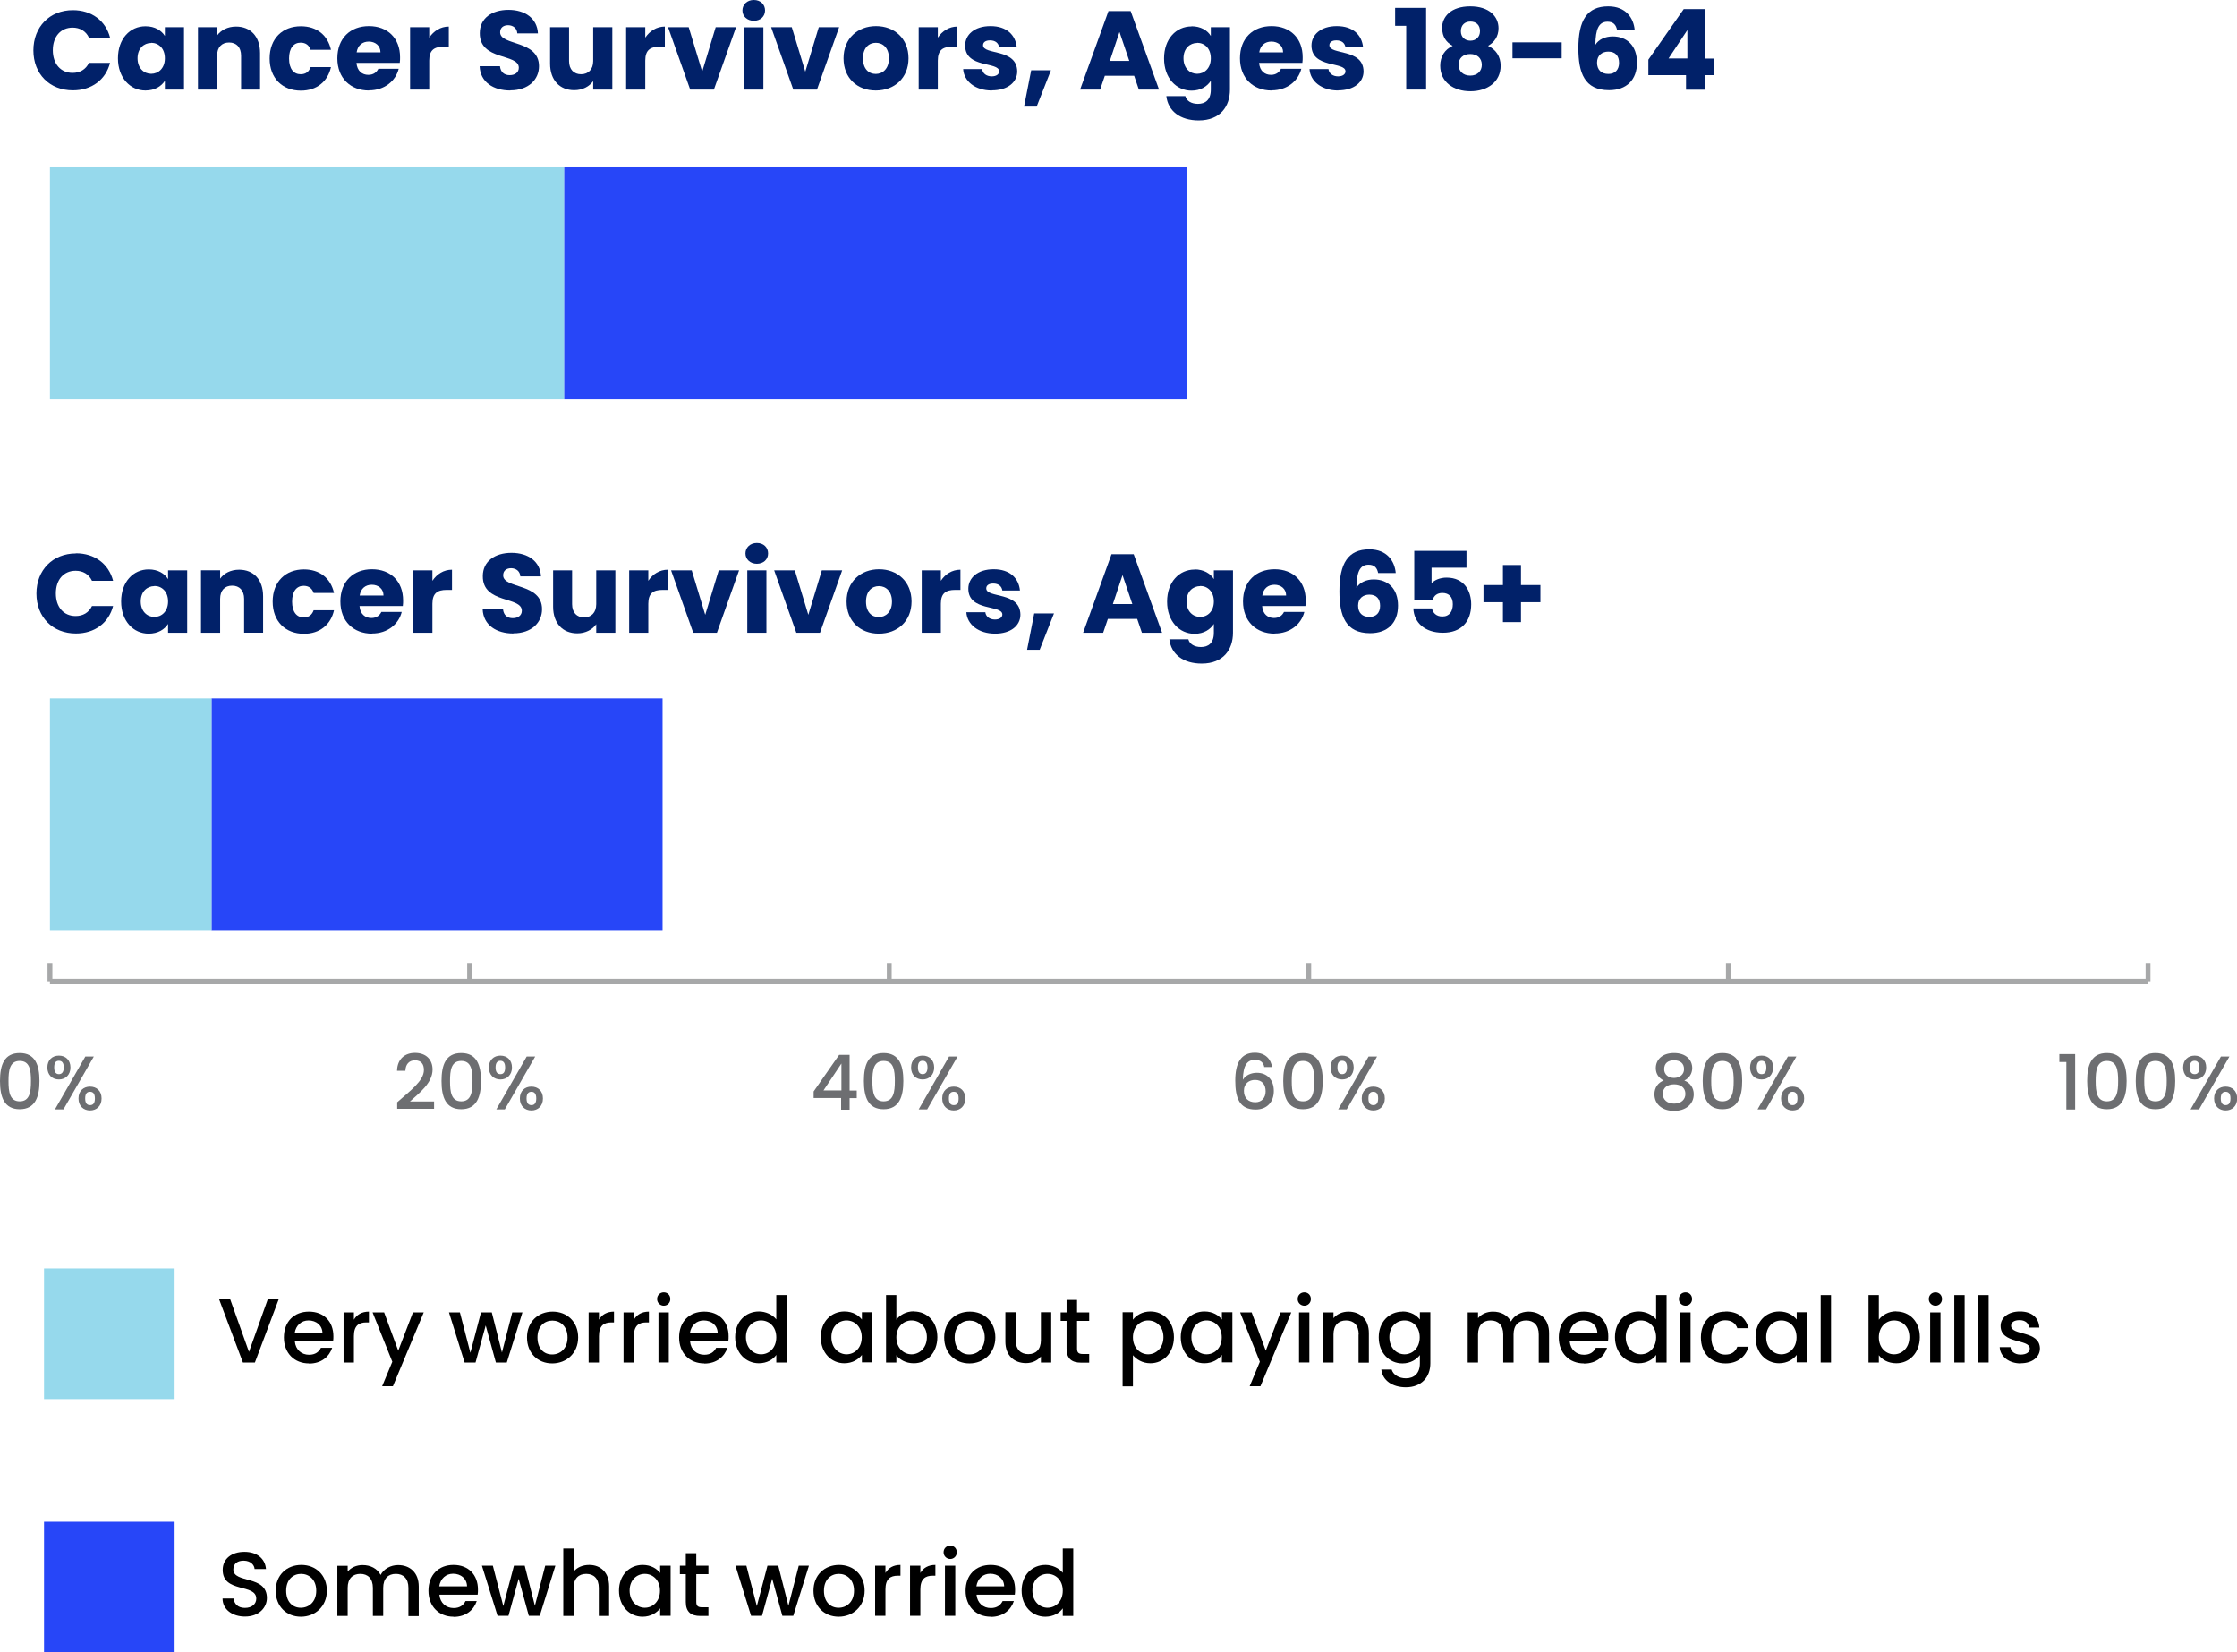 <?xml version="1.0" encoding="UTF-8"?>
<svg id="Layer_2" data-name="Layer 2" xmlns="http://www.w3.org/2000/svg" viewBox="0 0 147.34 108.82">
  <defs>
    <style>
      .cls-1 {
        fill: #012169;
      }

      .cls-2 {
        fill: #96d9ec;
      }

      .cls-3 {
        fill: #6d6e71;
      }

      .cls-4 {
        fill: #2746f8;
      }

      .cls-5 {
        fill: none;
        stroke: #a7a8a9;
        stroke-miterlimit: 10;
        stroke-width: .32px;
      }
    </style>
  </defs>
  <g id="Layer_1-2" data-name="Layer 1">
    <g>
      <path class="cls-1" d="M4.8,.67c1.23,0,2.16,.69,2.45,1.81h-1.39c-.21-.44-.6-.66-1.08-.66-.77,0-1.3,.58-1.3,1.49s.53,1.49,1.3,1.49c.48,0,.87-.22,1.08-.66h1.39c-.29,1.12-1.22,1.81-2.45,1.81-1.53,0-2.6-1.08-2.6-2.63S3.27,.67,4.8,.67Z"/>
      <path class="cls-1" d="M9.59,1.73c.61,0,1.05,.28,1.27,.64v-.58h1.26V5.9h-1.26v-.58c-.23,.36-.66,.64-1.28,.64-1,0-1.81-.83-1.81-2.12s.8-2.11,1.81-2.11Zm.37,1.1c-.47,0-.9,.35-.9,1.01s.43,1.02,.9,1.02,.9-.36,.9-1.02-.42-1.02-.9-1.02Z"/>
      <path class="cls-1" d="M15.88,3.67c0-.56-.31-.87-.79-.87s-.79,.31-.79,.87v2.23h-1.26V1.79h1.26v.55c.25-.35,.69-.59,1.25-.59,.95,0,1.58,.65,1.58,1.75v2.4h-1.25V3.67Z"/>
      <path class="cls-1" d="M19.82,1.73c1.03,0,1.76,.57,1.98,1.55h-1.34c-.1-.29-.31-.47-.66-.47-.45,0-.76,.35-.76,1.04s.31,1.04,.76,1.04c.35,0,.55-.17,.66-.47h1.34c-.21,.95-.94,1.55-1.98,1.55-1.21,0-2.06-.81-2.06-2.12s.85-2.12,2.06-2.12Z"/>
      <path class="cls-1" d="M24.3,5.96c-1.21,0-2.08-.81-2.08-2.12s.85-2.12,2.08-2.12,2.05,.8,2.05,2.05c0,.12,0,.24-.02,.37h-2.85c.04,.54,.38,.79,.78,.79,.35,0,.55-.18,.66-.4h1.34c-.2,.8-.93,1.42-1.95,1.42Zm-.82-2.51h1.58c0-.45-.35-.71-.77-.71s-.73,.25-.8,.71Z"/>
      <path class="cls-1" d="M28.27,5.9h-1.26V1.79h1.26v.69c.29-.43,.74-.73,1.29-.73v1.33h-.35c-.6,0-.94,.21-.94,.91v1.91Z"/>
      <path class="cls-1" d="M33.61,5.96c-1.11,0-1.98-.55-2.02-1.6h1.34c.04,.4,.29,.59,.64,.59s.6-.18,.6-.49c0-.96-2.59-.44-2.57-2.28,0-.98,.8-1.53,1.89-1.53s1.89,.56,1.94,1.55h-1.36c-.02-.33-.26-.53-.6-.54-.3,0-.53,.15-.53,.47,0,.9,2.56,.49,2.56,2.23,0,.87-.68,1.59-1.89,1.59Z"/>
      <path class="cls-1" d="M40.33,5.9h-1.26v-.56c-.25,.35-.69,.6-1.25,.6-.95,0-1.59-.66-1.59-1.75V1.79h1.25v2.23c0,.56,.32,.87,.79,.87s.8-.31,.8-.87V1.79h1.26V5.9Z"/>
      <path class="cls-1" d="M42.5,5.9h-1.26V1.79h1.26v.69c.29-.43,.74-.73,1.29-.73v1.33h-.35c-.6,0-.94,.21-.94,.91v1.91Z"/>
      <path class="cls-1" d="M45.36,1.79l.89,2.93,.89-2.93h1.34l-1.46,4.11h-1.56l-1.46-4.11h1.35Z"/>
      <path class="cls-1" d="M48.9,.69c0-.38,.3-.69,.75-.69s.74,.3,.74,.69-.3,.68-.74,.68-.75-.3-.75-.68Zm.12,1.11h1.26V5.9h-1.26V1.79Z"/>
      <path class="cls-1" d="M52.15,1.79l.89,2.93,.89-2.93h1.34l-1.46,4.11h-1.56l-1.46-4.11h1.35Z"/>
      <path class="cls-1" d="M57.68,5.96c-1.21,0-2.12-.81-2.12-2.12s.94-2.12,2.14-2.12,2.14,.81,2.14,2.12-.94,2.12-2.15,2.12Zm0-1.09c.45,0,.87-.33,.87-1.03s-.41-1.02-.86-1.02-.85,.32-.85,1.02,.38,1.03,.84,1.03Z"/>
      <path class="cls-1" d="M61.77,5.9h-1.26V1.79h1.26v.69c.29-.43,.74-.73,1.29-.73v1.33h-.35c-.6,0-.94,.21-.94,.91v1.91Z"/>
      <path class="cls-1" d="M65.33,5.96c-1.1,0-1.84-.61-1.89-1.41h1.25c.03,.29,.29,.48,.63,.48,.32,0,.49-.15,.49-.33,0-.66-2.24-.18-2.24-1.7,0-.7,.6-1.28,1.67-1.28s1.65,.59,1.73,1.4h-1.16c-.04-.28-.25-.46-.6-.46-.29,0-.46,.12-.46,.32,0,.66,2.23,.19,2.25,1.72,0,.72-.63,1.25-1.67,1.25Z"/>
      <path class="cls-1" d="M67.93,4.63h1.29l-.94,2.39h-.83l.47-2.39Z"/>
      <path class="cls-1" d="M74.7,4.99h-1.93l-.31,.91h-1.32l1.87-5.17h1.46l1.87,5.17h-1.33l-.31-.91Zm-.97-2.87l-.63,1.89h1.28l-.64-1.89Z"/>
      <path class="cls-1" d="M78.48,1.73c.6,0,1.05,.27,1.27,.64v-.58h1.26V5.9c0,1.1-.63,2.03-2.06,2.03-1.22,0-2.02-.62-2.13-1.6h1.25c.08,.31,.39,.51,.83,.51,.48,0,.85-.25,.85-.94v-.58c-.23,.36-.66,.65-1.27,.65-1.01,0-1.81-.83-1.81-2.12s.8-2.11,1.81-2.11Zm.37,1.1c-.47,0-.9,.35-.9,1.01s.43,1.02,.9,1.02,.9-.36,.9-1.02-.42-1.02-.9-1.02Z"/>
      <path class="cls-1" d="M83.75,5.96c-1.21,0-2.08-.81-2.08-2.12s.85-2.12,2.08-2.12,2.05,.8,2.05,2.05c0,.12,0,.24-.02,.37h-2.85c.04,.54,.38,.79,.78,.79,.35,0,.55-.18,.66-.4h1.34c-.2,.8-.93,1.42-1.95,1.42Zm-.82-2.51h1.58c0-.45-.35-.71-.77-.71s-.73,.25-.8,.71Z"/>
      <path class="cls-1" d="M88.14,5.96c-1.1,0-1.84-.61-1.89-1.41h1.25c.03,.29,.29,.48,.63,.48,.32,0,.49-.15,.49-.33,0-.66-2.24-.18-2.24-1.7,0-.7,.6-1.28,1.67-1.28s1.65,.59,1.73,1.4h-1.16c-.04-.28-.25-.46-.6-.46-.29,0-.46,.12-.46,.32,0,.66,2.23,.19,2.25,1.72,0,.72-.63,1.25-1.67,1.25Z"/>
      <path class="cls-1" d="M92.62,1.7h-.73V.52h2.04V5.9h-1.31V1.7Z"/>
      <path class="cls-1" d="M94.98,1.86c0-.77,.6-1.44,1.86-1.44s1.86,.68,1.86,1.44c0,.55-.29,.94-.69,1.16,.52,.25,.83,.7,.83,1.31,0,1.08-.89,1.68-1.99,1.68s-1.99-.6-1.99-1.68c0-.61,.3-1.07,.82-1.31-.41-.22-.69-.59-.69-1.16Zm1.09,2.41c0,.41,.29,.71,.77,.71s.76-.31,.76-.71c0-.44-.31-.71-.76-.71s-.77,.25-.77,.71Zm1.41-2.22c0-.41-.26-.63-.63-.63s-.63,.23-.63,.64c0,.39,.27,.62,.63,.62s.63-.24,.63-.63Z"/>
      <path class="cls-1" d="M99.62,2.79h3.24v1.05h-3.24v-1.05Z"/>
      <path class="cls-1" d="M106.51,1.98c-.07-.35-.25-.55-.63-.55-.57,0-.79,.48-.8,1.52,.21-.35,.65-.55,1.14-.55,.94,0,1.6,.61,1.6,1.73s-.68,1.81-1.84,1.81c-1.62,0-2.02-1.15-2.02-2.76,0-1.84,.57-2.76,1.97-2.76,1.16,0,1.67,.77,1.74,1.56h-1.17Zm-1.32,2.14c0,.47,.27,.75,.75,.75,.43,0,.7-.27,.7-.73s-.24-.74-.71-.74c-.4,0-.74,.24-.74,.72Z"/>
      <path class="cls-1" d="M111.05,4.95h-2.48v-1.02l2.33-3.33h1.41V3.86h.6v1.09h-.6v.96h-1.26v-.96Zm.09-1.09V1.98l-1.24,1.87h1.24Z"/>
    </g>
    <g>
      <path class="cls-1" d="M5,36.44c1.23,0,2.16,.69,2.45,1.81h-1.39c-.21-.44-.6-.66-1.08-.66-.77,0-1.3,.57-1.3,1.49s.53,1.49,1.3,1.49c.48,0,.87-.22,1.08-.66h1.39c-.29,1.12-1.22,1.81-2.45,1.81-1.53,0-2.6-1.08-2.6-2.63s1.08-2.64,2.6-2.64Z"/>
      <path class="cls-1" d="M9.8,37.5c.61,0,1.05,.28,1.27,.64v-.58h1.26v4.11h-1.26v-.58c-.23,.36-.66,.64-1.28,.64-1,0-1.81-.83-1.81-2.12s.8-2.11,1.81-2.11Zm.37,1.1c-.47,0-.9,.35-.9,1.01s.43,1.02,.9,1.02,.9-.36,.9-1.02-.42-1.02-.9-1.02Z"/>
      <path class="cls-1" d="M16.08,39.44c0-.56-.31-.87-.79-.87s-.79,.31-.79,.87v2.23h-1.26v-4.11h1.26v.55c.25-.35,.69-.59,1.25-.59,.95,0,1.58,.65,1.58,1.75v2.4h-1.25v-2.23Z"/>
      <path class="cls-1" d="M20.02,37.5c1.03,0,1.76,.57,1.98,1.55h-1.34c-.1-.29-.31-.47-.66-.47-.45,0-.76,.35-.76,1.04s.31,1.04,.76,1.04c.35,0,.55-.17,.66-.47h1.34c-.21,.95-.94,1.55-1.98,1.55-1.21,0-2.06-.81-2.06-2.12s.85-2.12,2.06-2.12Z"/>
      <path class="cls-1" d="M24.5,41.73c-1.21,0-2.08-.81-2.08-2.12s.85-2.12,2.08-2.12,2.05,.8,2.05,2.05c0,.12,0,.24-.02,.37h-2.85c.04,.54,.38,.79,.78,.79,.35,0,.55-.18,.66-.4h1.34c-.2,.8-.93,1.42-1.95,1.42Zm-.82-2.51h1.58c0-.45-.35-.71-.77-.71s-.73,.25-.8,.71Z"/>
      <path class="cls-1" d="M28.48,41.67h-1.26v-4.11h1.26v.69c.29-.44,.74-.73,1.29-.73v1.33h-.35c-.6,0-.94,.21-.94,.91v1.91Z"/>
      <path class="cls-1" d="M33.81,41.72c-1.11,0-1.98-.55-2.02-1.6h1.34c.04,.4,.29,.59,.64,.59s.6-.18,.6-.49c0-.96-2.59-.44-2.57-2.28,0-.98,.8-1.53,1.89-1.53s1.89,.56,1.94,1.55h-1.36c-.02-.33-.26-.53-.6-.54-.3,0-.53,.15-.53,.47,0,.9,2.56,.49,2.56,2.23,0,.87-.68,1.59-1.89,1.59Z"/>
      <path class="cls-1" d="M40.53,41.67h-1.26v-.56c-.25,.35-.69,.6-1.25,.6-.95,0-1.59-.66-1.59-1.75v-2.4h1.25v2.23c0,.56,.32,.87,.79,.87s.8-.31,.8-.87v-2.23h1.26v4.11Z"/>
      <path class="cls-1" d="M42.7,41.67h-1.26v-4.11h1.26v.69c.29-.44,.74-.73,1.29-.73v1.33h-.35c-.6,0-.94,.21-.94,.91v1.91Z"/>
      <path class="cls-1" d="M45.56,37.56l.89,2.93,.89-2.93h1.34l-1.46,4.11h-1.56l-1.46-4.11h1.35Z"/>
      <path class="cls-1" d="M49.1,36.45c0-.38,.3-.69,.75-.69s.74,.3,.74,.69-.3,.68-.74,.68-.75-.3-.75-.68Zm.12,1.11h1.26v4.11h-1.26v-4.11Z"/>
      <path class="cls-1" d="M52.35,37.56l.89,2.93,.89-2.93h1.34l-1.46,4.11h-1.56l-1.46-4.11h1.35Z"/>
      <path class="cls-1" d="M57.88,41.73c-1.21,0-2.12-.81-2.12-2.12s.94-2.12,2.14-2.12,2.14,.81,2.14,2.12-.94,2.12-2.15,2.12Zm0-1.09c.45,0,.87-.33,.87-1.02s-.41-1.02-.86-1.02-.85,.32-.85,1.02,.38,1.02,.84,1.02Z"/>
      <path class="cls-1" d="M61.97,41.67h-1.26v-4.11h1.26v.69c.29-.44,.74-.73,1.29-.73v1.33h-.35c-.6,0-.94,.21-.94,.91v1.91Z"/>
      <path class="cls-1" d="M65.54,41.73c-1.1,0-1.84-.61-1.89-1.41h1.25c.03,.29,.29,.48,.63,.48,.32,0,.49-.15,.49-.33,0-.66-2.24-.18-2.24-1.7,0-.7,.6-1.28,1.67-1.28s1.65,.59,1.73,1.4h-1.16c-.04-.28-.25-.46-.6-.46-.29,0-.46,.12-.46,.32,0,.66,2.23,.19,2.25,1.73,0,.72-.63,1.25-1.67,1.25Z"/>
      <path class="cls-1" d="M68.13,40.4h1.29l-.94,2.39h-.83l.47-2.39Z"/>
      <path class="cls-1" d="M74.9,40.76h-1.93l-.31,.91h-1.32l1.87-5.17h1.46l1.87,5.17h-1.33l-.31-.91Zm-.97-2.87l-.63,1.89h1.28l-.64-1.89Z"/>
      <path class="cls-1" d="M78.68,37.5c.6,0,1.05,.27,1.27,.64v-.58h1.26v4.11c0,1.1-.63,2.03-2.06,2.03-1.22,0-2.02-.62-2.13-1.6h1.25c.08,.31,.39,.51,.83,.51,.48,0,.85-.25,.85-.94v-.58c-.23,.36-.66,.65-1.27,.65-1.01,0-1.81-.83-1.81-2.12s.8-2.11,1.81-2.11Zm.37,1.1c-.47,0-.9,.35-.9,1.01s.43,1.02,.9,1.02,.9-.36,.9-1.02-.42-1.02-.9-1.02Z"/>
      <path class="cls-1" d="M83.95,41.73c-1.21,0-2.08-.81-2.08-2.12s.85-2.12,2.08-2.12,2.05,.8,2.05,2.05c0,.12,0,.24-.02,.37h-2.85c.04,.54,.38,.79,.78,.79,.35,0,.55-.18,.66-.4h1.34c-.2,.8-.93,1.42-1.95,1.42Zm-.82-2.51h1.58c0-.45-.35-.71-.77-.71s-.73,.25-.8,.71Z"/>
      <path class="cls-1" d="M90.77,37.74c-.07-.35-.25-.55-.63-.55-.57,0-.79,.48-.8,1.52,.21-.35,.65-.55,1.14-.55,.94,0,1.6,.61,1.6,1.73s-.68,1.81-1.84,1.81c-1.62,0-2.02-1.15-2.02-2.76,0-1.84,.57-2.76,1.97-2.76,1.16,0,1.67,.77,1.74,1.56h-1.17Zm-1.32,2.14c0,.47,.27,.75,.75,.75,.43,0,.7-.27,.7-.73s-.24-.74-.71-.74c-.4,0-.74,.24-.74,.72Z"/>
      <path class="cls-1" d="M96.59,36.28v1.11h-2.3v1.02c.19-.21,.56-.37,.99-.37,1.17,0,1.62,.89,1.62,1.76,0,1.14-.66,1.87-1.86,1.87s-1.91-.67-1.95-1.6h1.23c.05,.28,.27,.53,.68,.53,.48,0,.69-.35,.69-.81s-.24-.74-.69-.74c-.35,0-.56,.19-.63,.44h-1.22v-3.21h3.44Z"/>
      <path class="cls-1" d="M100.18,37.21v1.32h1.28v1.13h-1.28v1.31h-1.19v-1.31h-1.28v-1.13h1.28v-1.32h1.19Z"/>
    </g>
    <g>
      <g>
        <path class="cls-3" d="M1.3,69.35c1.02,0,1.3,.8,1.3,1.84s-.28,1.86-1.3,1.86-1.3-.8-1.3-1.86,.28-1.84,1.3-1.84Zm0,.52c-.67,0-.74,.64-.74,1.32,0,.72,.08,1.34,.74,1.34s.74-.63,.74-1.34-.08-1.32-.74-1.32Z"/>
        <path class="cls-3" d="M3.88,69.52c.44,0,.76,.29,.76,.78s-.33,.79-.76,.79-.76-.29-.76-.79,.33-.78,.76-.78Zm-.31,.78c0,.31,.12,.44,.31,.44s.32-.13,.32-.44-.12-.44-.32-.44-.31,.12-.31,.44Zm2.05-.72h.56l-2,3.48h-.56l2-3.48Zm.31,1.98c.43,0,.76,.28,.76,.78s-.33,.79-.76,.79-.76-.29-.76-.79,.33-.78,.76-.78Zm-.32,.78c0,.31,.12,.44,.32,.44s.32-.12,.32-.44-.12-.44-.32-.44-.32,.12-.32,.44Z"/>
      </g>
      <g>
        <path class="cls-3" d="M26.15,72.6c.86-.76,1.77-1.42,1.77-2.13,0-.38-.17-.64-.59-.64-.4,0-.62,.28-.63,.69h-.55c.02-.79,.53-1.18,1.18-1.18,.74,0,1.16,.45,1.16,1.1,0,.89-.9,1.56-1.49,2.1h1.59v.48h-2.43v-.42Z"/>
        <path class="cls-3" d="M30.38,69.35c1.02,0,1.3,.8,1.3,1.84s-.28,1.86-1.3,1.86-1.3-.8-1.3-1.86,.28-1.84,1.3-1.84Zm0,.52c-.67,0-.74,.64-.74,1.32,0,.72,.08,1.34,.74,1.34s.74-.63,.74-1.34-.08-1.32-.74-1.32Z"/>
        <path class="cls-3" d="M32.96,69.52c.44,0,.76,.29,.76,.78s-.33,.79-.76,.79-.76-.29-.76-.79,.33-.78,.76-.78Zm-.32,.78c0,.31,.12,.44,.32,.44s.31-.13,.31-.44-.12-.44-.31-.44-.32,.12-.32,.44Zm2.05-.72h.56l-2,3.48h-.56l2-3.48Zm.31,1.98c.43,0,.76,.28,.76,.78s-.33,.79-.76,.79-.76-.29-.76-.79,.33-.78,.76-.78Zm-.32,.78c0,.31,.13,.44,.32,.44s.32-.12,.32-.44-.13-.44-.32-.44-.32,.12-.32,.44Z"/>
      </g>
      <g>
        <path class="cls-3" d="M55.4,72.31h-1.81v-.43l1.68-2.41h.69v2.35h.47v.5h-.47v.76h-.56v-.76Zm.02-.5v-1.77l-1.18,1.77h1.18Z"/>
        <path class="cls-3" d="M58.2,69.35c1.02,0,1.3,.8,1.3,1.84s-.28,1.86-1.3,1.86-1.3-.8-1.3-1.86,.28-1.84,1.3-1.84Zm0,.52c-.67,0-.74,.64-.74,1.32,0,.72,.08,1.34,.74,1.34s.74-.63,.74-1.34-.08-1.32-.74-1.32Z"/>
        <path class="cls-3" d="M60.77,69.52c.44,0,.76,.29,.76,.78s-.33,.79-.76,.79-.76-.29-.76-.79,.33-.78,.76-.78Zm-.31,.78c0,.31,.12,.44,.31,.44s.32-.13,.32-.44-.12-.44-.32-.44-.31,.12-.31,.44Zm2.05-.72h.56l-2,3.48h-.56l2-3.48Zm.31,1.98c.43,0,.76,.28,.76,.78s-.33,.79-.76,.79-.76-.29-.76-.79,.33-.78,.76-.78Zm-.32,.78c0,.31,.12,.44,.32,.44s.32-.12,.32-.44-.12-.44-.32-.44-.32,.12-.32,.44Z"/>
      </g>
      <g>
        <path class="cls-3" d="M83.27,70.26c-.07-.3-.25-.46-.61-.46-.52,0-.78,.35-.8,1.31,.18-.3,.54-.46,.92-.46,.66,0,1.12,.44,1.12,1.2,0,.69-.42,1.22-1.2,1.22-1.06,0-1.34-.75-1.34-1.91s.38-1.83,1.29-1.83c.71,0,1.07,.45,1.13,.94h-.53Zm-1.34,1.58c0,.45,.27,.75,.75,.75,.42,0,.68-.29,.68-.72s-.22-.75-.7-.75c-.38,0-.73,.23-.73,.71Z"/>
        <path class="cls-3" d="M85.82,69.35c1.02,0,1.3,.8,1.3,1.84s-.28,1.86-1.3,1.86-1.3-.8-1.3-1.86,.28-1.84,1.3-1.84Zm0,.52c-.67,0-.74,.64-.74,1.32,0,.72,.08,1.34,.74,1.34s.74-.63,.74-1.34-.08-1.32-.74-1.32Z"/>
        <path class="cls-3" d="M88.4,69.52c.44,0,.76,.29,.76,.78s-.33,.79-.76,.79-.76-.29-.76-.79,.33-.78,.76-.78Zm-.31,.78c0,.31,.12,.44,.31,.44s.32-.13,.32-.44-.12-.44-.32-.44-.31,.12-.31,.44Zm2.05-.72h.56l-2,3.48h-.56l2-3.48Zm.31,1.98c.43,0,.76,.28,.76,.78s-.33,.79-.76,.79-.76-.29-.76-.79,.33-.78,.76-.78Zm-.32,.78c0,.31,.12,.44,.32,.44s.32-.12,.32-.44-.12-.44-.32-.44-.32,.12-.32,.44Z"/>
      </g>
      <g>
        <path class="cls-3" d="M109.06,70.34c0-.53,.4-.99,1.2-.99s1.2,.46,1.2,.99c0,.39-.23,.68-.52,.82,.37,.14,.62,.47,.62,.9,0,.67-.54,1.1-1.3,1.1s-1.29-.43-1.29-1.1c0-.44,.25-.77,.61-.9-.31-.16-.52-.42-.52-.82Zm.46,1.7c0,.37,.28,.64,.75,.64s.74-.28,.74-.64c0-.41-.31-.63-.74-.63s-.75,.21-.75,.63Zm1.4-1.63c0-.38-.25-.58-.66-.58s-.65,.2-.65,.59c0,.33,.27,.57,.65,.57s.66-.24,.66-.57Z"/>
        <path class="cls-3" d="M113.45,69.35c1.02,0,1.3,.8,1.3,1.84s-.28,1.86-1.3,1.86-1.3-.8-1.3-1.86,.28-1.84,1.3-1.84Zm0,.52c-.67,0-.74,.64-.74,1.32,0,.72,.08,1.34,.74,1.34s.74-.63,.74-1.34-.08-1.32-.74-1.32Z"/>
        <path class="cls-3" d="M116.03,69.52c.44,0,.76,.29,.76,.78s-.33,.79-.76,.79-.76-.29-.76-.79,.33-.78,.76-.78Zm-.32,.78c0,.31,.12,.44,.32,.44s.31-.13,.31-.44-.12-.44-.31-.44-.32,.12-.32,.44Zm2.05-.72h.56l-2,3.48h-.56l2-3.48Zm.31,1.98c.43,0,.76,.28,.76,.78s-.33,.79-.76,.79-.76-.29-.76-.79,.33-.78,.76-.78Zm-.32,.78c0,.31,.13,.44,.32,.44s.32-.12,.32-.44-.13-.44-.32-.44-.32,.12-.32,.44Z"/>
      </g>
      <g>
        <path class="cls-3" d="M136.11,69.94h-.47v-.52h1.04v3.65h-.58v-3.13Z"/>
        <path class="cls-3" d="M138.77,69.35c1.02,0,1.3,.8,1.3,1.84s-.28,1.86-1.3,1.86-1.3-.8-1.3-1.86,.28-1.84,1.3-1.84Zm0,.52c-.67,0-.74,.64-.74,1.32,0,.72,.08,1.34,.74,1.34s.74-.63,.74-1.34-.08-1.32-.74-1.32Z"/>
        <path class="cls-3" d="M141.97,69.35c1.02,0,1.3,.8,1.3,1.84s-.28,1.86-1.3,1.86-1.3-.8-1.3-1.86,.28-1.84,1.3-1.84Zm0,.52c-.67,0-.74,.64-.74,1.32,0,.72,.08,1.34,.74,1.34s.74-.63,.74-1.34-.08-1.32-.74-1.32Z"/>
        <path class="cls-3" d="M144.55,69.52c.44,0,.76,.29,.76,.78s-.33,.79-.76,.79-.76-.29-.76-.79,.33-.78,.76-.78Zm-.32,.78c0,.31,.12,.44,.32,.44s.31-.13,.31-.44-.12-.44-.31-.44-.32,.12-.32,.44Zm2.05-.72h.56l-2,3.48h-.56l2-3.48Zm.31,1.98c.43,0,.76,.28,.76,.78s-.33,.79-.76,.79-.76-.29-.76-.79,.33-.78,.76-.78Zm-.32,.78c0,.31,.13,.44,.32,.44s.32-.12,.32-.44-.13-.44-.32-.44-.32,.12-.32,.44Z"/>
      </g>
    </g>
    <line class="cls-5" x1="3.29" y1="64.63" x2="141.48" y2="64.63"/>
    <g>
      <line class="cls-5" x1="3.29" y1="64.63" x2="3.29" y2="63.43"/>
      <line class="cls-5" x1="30.93" y1="64.63" x2="30.93" y2="63.43"/>
      <line class="cls-5" x1="58.57" y1="64.63" x2="58.57" y2="63.43"/>
      <line class="cls-5" x1="86.2" y1="64.63" x2="86.2" y2="63.43"/>
      <line class="cls-5" x1="113.84" y1="64.63" x2="113.84" y2="63.43"/>
      <line class="cls-5" x1="141.48" y1="64.63" x2="141.48" y2="63.43"/>
    </g>
    <rect class="cls-4" x="37.15" y="11.02" width="41.04" height="15.27"/>
    <rect class="cls-4" x="13.93" y="45.99" width="29.71" height="15.27"/>
    <rect class="cls-2" x="3.29" y="11.02" width="33.86" height="15.27"/>
    <rect class="cls-2" x="3.29" y="45.99" width="10.64" height="15.27"/>
    <rect class="cls-2" x="2.9" y="83.54" width="8.6" height="8.6"/>
    <g>
      <path d="M17.64,85.56h.72l-1.57,4.17h-.79l-1.57-4.17h.73l1.24,3.47,1.24-3.47Z"/>
      <path d="M20.35,89.79c-.95,0-1.65-.67-1.65-1.71s.67-1.7,1.65-1.7,1.61,.65,1.61,1.62c0,.11,0,.22-.02,.34h-2.52c.05,.55,.44,.88,.94,.88,.42,0,.65-.2,.78-.46h.74c-.19,.58-.71,1.04-1.52,1.04Zm-.94-2h1.83c-.01-.51-.41-.83-.92-.83-.46,0-.83,.31-.91,.83Z"/>
      <path d="M23.31,89.73h-.68v-3.3h.68v.48c.19-.33,.52-.53,.99-.53v.71h-.17c-.5,0-.82,.21-.82,.91v1.74Z"/>
      <path d="M27.2,86.43h.71l-2.03,4.86h-.71l.67-1.61-1.3-3.25h.76l.93,2.52,.97-2.52Z"/>
      <path d="M29.59,86.43h.7l.69,2.66,.7-2.66h.71l.67,2.64,.68-2.64h.67l-1.03,3.3h-.72l-.67-2.44-.67,2.44h-.72l-1.03-3.3Z"/>
      <path d="M36.37,89.79c-.94,0-1.66-.67-1.66-1.71s.74-1.7,1.69-1.7,1.68,.67,1.68,1.7-.77,1.71-1.71,1.71Zm0-.59c.51,0,1.01-.37,1.01-1.12s-.49-1.11-1-1.11-.98,.36-.98,1.11,.44,1.12,.96,1.12Z"/>
      <path d="M39.45,89.73h-.68v-3.3h.68v.48c.19-.33,.52-.53,.99-.53v.71h-.17c-.5,0-.82,.21-.82,.91v1.74Z"/>
      <path d="M41.75,89.73h-.68v-3.3h.68v.48c.19-.33,.52-.53,.99-.53v.71h-.17c-.5,0-.82,.21-.82,.91v1.74Z"/>
      <path d="M43.28,85.55c0-.25,.19-.44,.44-.44s.43,.19,.43,.44-.19,.44-.43,.44-.44-.19-.44-.44Zm.09,.88h.68v3.3h-.68v-3.3Z"/>
      <path d="M46.38,89.79c-.95,0-1.65-.67-1.65-1.71s.67-1.7,1.65-1.7,1.61,.65,1.61,1.62c0,.11,0,.22-.02,.34h-2.52c.05,.55,.44,.88,.94,.88,.42,0,.65-.2,.78-.46h.74c-.19,.58-.71,1.04-1.52,1.04Zm-.94-2h1.83c-.01-.51-.41-.83-.92-.83-.46,0-.83,.31-.91,.83Z"/>
      <path d="M49.99,86.37c.43,0,.89,.2,1.14,.52v-1.6h.69v4.44h-.69v-.5c-.21,.3-.61,.55-1.15,.55-.87,0-1.56-.7-1.56-1.72s.69-1.69,1.57-1.69Zm.14,.59c-.51,0-1,.38-1,1.1s.49,1.13,1,1.13,1-.4,1-1.12-.49-1.11-1-1.11Z"/>
      <path d="M55.62,86.37c.56,0,.94,.26,1.15,.53v-.48h.69v3.3h-.69v-.49c-.21,.28-.61,.55-1.16,.55-.86,0-1.55-.7-1.55-1.72s.69-1.69,1.56-1.69Zm.14,.59c-.51,0-1,.38-1,1.1s.49,1.13,1,1.13,1-.4,1-1.12-.49-1.11-1-1.11Z"/>
      <path d="M60.19,86.37c.88,0,1.55,.67,1.55,1.69s-.68,1.72-1.55,1.72c-.55,0-.94-.25-1.15-.53v.48h-.68v-4.44h.68v1.62c.22-.3,.63-.55,1.15-.55Zm-.15,.59c-.51,0-1,.4-1,1.11s.49,1.12,1,1.12,1.01-.41,1.01-1.13-.49-1.1-1.01-1.1Z"/>
      <path d="M63.85,89.79c-.94,0-1.66-.67-1.66-1.71s.74-1.7,1.69-1.7,1.68,.67,1.68,1.7-.77,1.71-1.71,1.71Zm0-.59c.51,0,1.01-.37,1.01-1.12s-.49-1.11-1-1.11-.98,.36-.98,1.11,.44,1.12,.96,1.12Z"/>
      <path d="M69.24,89.73h-.68v-.4c-.22,.28-.59,.44-.98,.44-.77,0-1.36-.49-1.36-1.41v-1.94h.68v1.84c0,.61,.33,.92,.83,.92s.83-.31,.83-.92v-1.84h.68v3.3Z"/>
      <path d="M70.25,86.99h-.39v-.56h.39v-.82h.69v.82h.8v.56h-.8v1.83c0,.25,.1,.35,.38,.35h.42v.57h-.54c-.59,0-.95-.25-.95-.92v-1.83Z"/>
      <path d="M75.77,86.37c.87,0,1.55,.67,1.55,1.69s-.68,1.72-1.55,1.72c-.55,0-.94-.28-1.15-.53v2.05h-.68v-4.88h.68v.49c.21-.28,.61-.54,1.15-.54Zm-.15,.59c-.51,0-1,.4-1,1.11s.49,1.12,1,1.12,1.01-.41,1.01-1.13-.49-1.1-1.01-1.1Z"/>
      <path d="M79.33,86.37c.56,0,.94,.26,1.15,.53v-.48h.69v3.3h-.69v-.49c-.21,.28-.61,.55-1.16,.55-.86,0-1.55-.7-1.55-1.72s.69-1.69,1.56-1.69Zm.14,.59c-.51,0-1,.38-1,1.1s.49,1.13,1,1.13,1-.4,1-1.12-.49-1.11-1-1.11Z"/>
      <path d="M84.34,86.43h.71l-2.03,4.86h-.71l.67-1.61-1.3-3.25h.76l.93,2.52,.97-2.52Z"/>
      <path d="M85.47,85.55c0-.25,.19-.44,.44-.44s.43,.19,.43,.44-.19,.44-.43,.44-.44-.19-.44-.44Zm.09,.88h.68v3.3h-.68v-3.3Z"/>
      <path d="M89.49,87.88c0-.61-.33-.92-.83-.92s-.83,.31-.83,.92v1.85h-.68v-3.3h.68v.38c.22-.27,.59-.43,.98-.43,.77,0,1.35,.49,1.35,1.41v1.95h-.68v-1.85Z"/>
      <path d="M92.37,86.37c.54,0,.94,.25,1.15,.53v-.48h.69v3.36c0,.9-.58,1.58-1.61,1.58-.88,0-1.54-.44-1.62-1.17h.68c.1,.34,.47,.58,.94,.58,.53,0,.92-.32,.92-.98v-.55c-.21,.28-.61,.55-1.15,.55-.87,0-1.56-.7-1.56-1.72s.69-1.69,1.56-1.69Zm.14,.59c-.51,0-1,.38-1,1.1s.49,1.13,1,1.13,1-.4,1-1.12-.49-1.11-1-1.11Z"/>
      <path d="M101.35,87.88c0-.61-.33-.92-.83-.92s-.83,.31-.83,.92v1.85h-.68v-1.85c0-.61-.33-.92-.83-.92s-.83,.31-.83,.92v1.85h-.68v-3.3h.68v.38c.22-.27,.58-.43,.98-.43,.52,0,.96,.22,1.19,.65,.2-.4,.67-.65,1.15-.65,.77,0,1.36,.49,1.36,1.41v1.95h-.68v-1.85Z"/>
      <path d="M104.32,89.79c-.95,0-1.65-.67-1.65-1.71s.67-1.7,1.65-1.7,1.61,.65,1.61,1.62c0,.11,0,.22-.02,.34h-2.52c.05,.55,.44,.88,.94,.88,.42,0,.65-.2,.78-.46h.74c-.19,.58-.71,1.04-1.52,1.04Zm-.94-2h1.83c-.01-.51-.41-.83-.92-.83-.46,0-.83,.31-.91,.83Z"/>
      <path d="M107.94,86.37c.43,0,.89,.2,1.14,.52v-1.6h.69v4.44h-.69v-.5c-.21,.3-.61,.55-1.15,.55-.87,0-1.56-.7-1.56-1.72s.69-1.69,1.57-1.69Zm.14,.59c-.51,0-1,.38-1,1.1s.49,1.13,1,1.13,1-.4,1-1.12-.49-1.11-1-1.11Z"/>
      <path d="M110.58,85.55c0-.25,.19-.44,.44-.44s.43,.19,.43,.44-.19,.44-.43,.44-.44-.19-.44-.44Zm.09,.88h.68v3.3h-.68v-3.3Z"/>
      <path d="M113.65,86.37c.81,0,1.34,.4,1.52,1.1h-.74c-.11-.32-.38-.52-.79-.52-.55,0-.92,.41-.92,1.13s.37,1.13,.92,1.13c.41,0,.66-.18,.79-.52h.74c-.19,.65-.71,1.1-1.52,1.1-.95,0-1.62-.67-1.62-1.71s.67-1.7,1.62-1.7Z"/>
      <path d="M117.19,86.37c.56,0,.94,.26,1.15,.53v-.48h.69v3.3h-.69v-.49c-.21,.28-.61,.55-1.16,.55-.86,0-1.55-.7-1.55-1.72s.69-1.69,1.56-1.69Zm.14,.59c-.51,0-1,.38-1,1.1s.49,1.13,1,1.13,1-.4,1-1.12-.49-1.11-1-1.11Z"/>
      <path d="M119.92,85.29h.68v4.44h-.68v-4.44Z"/>
      <path d="M124.9,86.37c.88,0,1.55,.67,1.55,1.69s-.68,1.72-1.55,1.72c-.55,0-.94-.25-1.15-.53v.48h-.68v-4.44h.68v1.62c.22-.3,.63-.55,1.15-.55Zm-.15,.59c-.51,0-1,.4-1,1.11s.49,1.12,1,1.12,1.01-.41,1.01-1.13-.49-1.1-1.01-1.1Z"/>
      <path d="M127.04,85.55c0-.25,.19-.44,.44-.44s.43,.19,.43,.44-.19,.44-.43,.44-.44-.19-.44-.44Zm.09,.88h.68v3.3h-.68v-3.3Z"/>
      <path d="M128.72,85.29h.68v4.44h-.68v-4.44Z"/>
      <path d="M130.3,85.29h.68v4.44h-.68v-4.44Z"/>
      <path d="M133.09,89.79c-.79,0-1.35-.47-1.38-1.07h.71c.02,.27,.28,.49,.66,.49,.4,0,.61-.17,.61-.4,0-.65-1.92-.28-1.92-1.49,0-.53,.49-.95,1.27-.95s1.24,.4,1.28,1.06h-.68c-.02-.29-.25-.49-.62-.49s-.56,.15-.56,.37c0,.67,1.87,.29,1.9,1.49,0,.56-.49,.98-1.26,.98Z"/>
    </g>
    <rect class="cls-4" x="2.9" y="100.22" width="8.6" height="8.6"/>
    <g>
      <path d="M16.14,106.46c-.83,0-1.48-.46-1.48-1.19h.73c.03,.34,.27,.62,.74,.62s.75-.26,.75-.61c0-1.01-2.21-.35-2.21-1.89,0-.73,.58-1.19,1.43-1.19,.8,0,1.36,.42,1.42,1.13h-.75c-.02-.28-.27-.54-.7-.55-.4-.01-.7,.18-.7,.58,0,.94,2.21,.35,2.21,1.88,0,.62-.51,1.22-1.44,1.22Z"/>
      <path d="M19.82,106.47c-.94,0-1.66-.67-1.66-1.71s.74-1.7,1.69-1.7,1.68,.67,1.68,1.7-.77,1.71-1.71,1.71Zm0-.59c.51,0,1.01-.37,1.01-1.12s-.49-1.11-1-1.11-.98,.36-.98,1.11,.44,1.12,.96,1.12Z"/>
      <path d="M26.9,104.57c0-.61-.33-.92-.83-.92s-.83,.31-.83,.92v1.85h-.68v-1.85c0-.61-.33-.92-.83-.92s-.83,.31-.83,.92v1.85h-.68v-3.3h.68v.38c.22-.27,.58-.43,.98-.43,.52,0,.96,.22,1.19,.65,.2-.4,.67-.65,1.15-.65,.77,0,1.36,.49,1.36,1.41v1.95h-.68v-1.85Z"/>
      <path d="M29.87,106.47c-.95,0-1.65-.67-1.65-1.71s.67-1.7,1.65-1.7,1.61,.65,1.61,1.62c0,.11,0,.22-.02,.34h-2.52c.05,.55,.44,.88,.94,.88,.42,0,.65-.2,.78-.46h.74c-.19,.58-.71,1.04-1.52,1.04Zm-.94-2h1.83c-.01-.51-.41-.83-.92-.83-.46,0-.83,.31-.91,.83Z"/>
      <path d="M31.76,103.11h.7l.69,2.66,.7-2.66h.71l.67,2.64,.68-2.64h.67l-1.03,3.3h-.72l-.67-2.44-.67,2.44h-.72l-1.03-3.3Z"/>
      <path d="M37.1,101.98h.68v1.52c.23-.28,.6-.44,1.03-.44,.74,0,1.31,.49,1.31,1.41v1.95h-.68v-1.85c0-.61-.33-.92-.83-.92s-.83,.31-.83,.92v1.85h-.68v-4.44Z"/>
      <path d="M42.33,103.06c.56,0,.94,.26,1.15,.53v-.48h.69v3.3h-.69v-.49c-.21,.28-.61,.55-1.16,.55-.86,0-1.55-.7-1.55-1.72s.69-1.69,1.56-1.69Zm.14,.59c-.51,0-1,.38-1,1.1s.49,1.13,1,1.13,1-.4,1-1.12-.49-1.11-1-1.11Z"/>
      <path d="M45.17,103.67h-.39v-.56h.39v-.82h.69v.82h.8v.56h-.8v1.83c0,.25,.1,.35,.38,.35h.42v.57h-.54c-.59,0-.95-.25-.95-.92v-1.83Z"/>
      <path d="M48.46,103.11h.7l.69,2.66,.7-2.66h.71l.67,2.64,.68-2.64h.67l-1.03,3.3h-.72l-.67-2.44-.67,2.44h-.72l-1.03-3.3Z"/>
      <path d="M55.24,106.47c-.94,0-1.66-.67-1.66-1.71s.74-1.7,1.69-1.7,1.68,.67,1.68,1.7-.77,1.71-1.71,1.71Zm0-.59c.51,0,1.01-.37,1.01-1.12s-.49-1.11-1-1.11-.98,.36-.98,1.11,.44,1.12,.96,1.12Z"/>
      <path d="M58.32,106.41h-.68v-3.3h.68v.48c.19-.33,.52-.53,.99-.53v.71h-.17c-.5,0-.82,.21-.82,.91v1.74Z"/>
      <path d="M60.62,106.41h-.68v-3.3h.68v.48c.19-.33,.52-.53,.99-.53v.71h-.17c-.5,0-.82,.21-.82,.91v1.74Z"/>
      <path d="M62.15,102.23c0-.25,.19-.44,.44-.44s.43,.19,.43,.44-.19,.44-.43,.44-.44-.19-.44-.44Zm.09,.88h.68v3.3h-.68v-3.3Z"/>
      <path d="M65.25,106.47c-.95,0-1.65-.67-1.65-1.71s.67-1.7,1.65-1.7,1.61,.65,1.61,1.62c0,.11,0,.22-.02,.34h-2.52c.05,.55,.44,.88,.94,.88,.42,0,.65-.2,.78-.46h.74c-.19,.58-.71,1.04-1.52,1.04Zm-.94-2h1.83c-.01-.51-.41-.83-.92-.83-.46,0-.83,.31-.91,.83Z"/>
      <path d="M68.86,103.06c.43,0,.89,.2,1.14,.52v-1.6h.69v4.44h-.69v-.5c-.21,.3-.61,.55-1.15,.55-.87,0-1.56-.7-1.56-1.72s.69-1.69,1.57-1.69Zm.14,.59c-.51,0-1,.38-1,1.1s.49,1.13,1,1.13,1-.4,1-1.12-.49-1.11-1-1.11Z"/>
    </g>
  </g>
</svg>